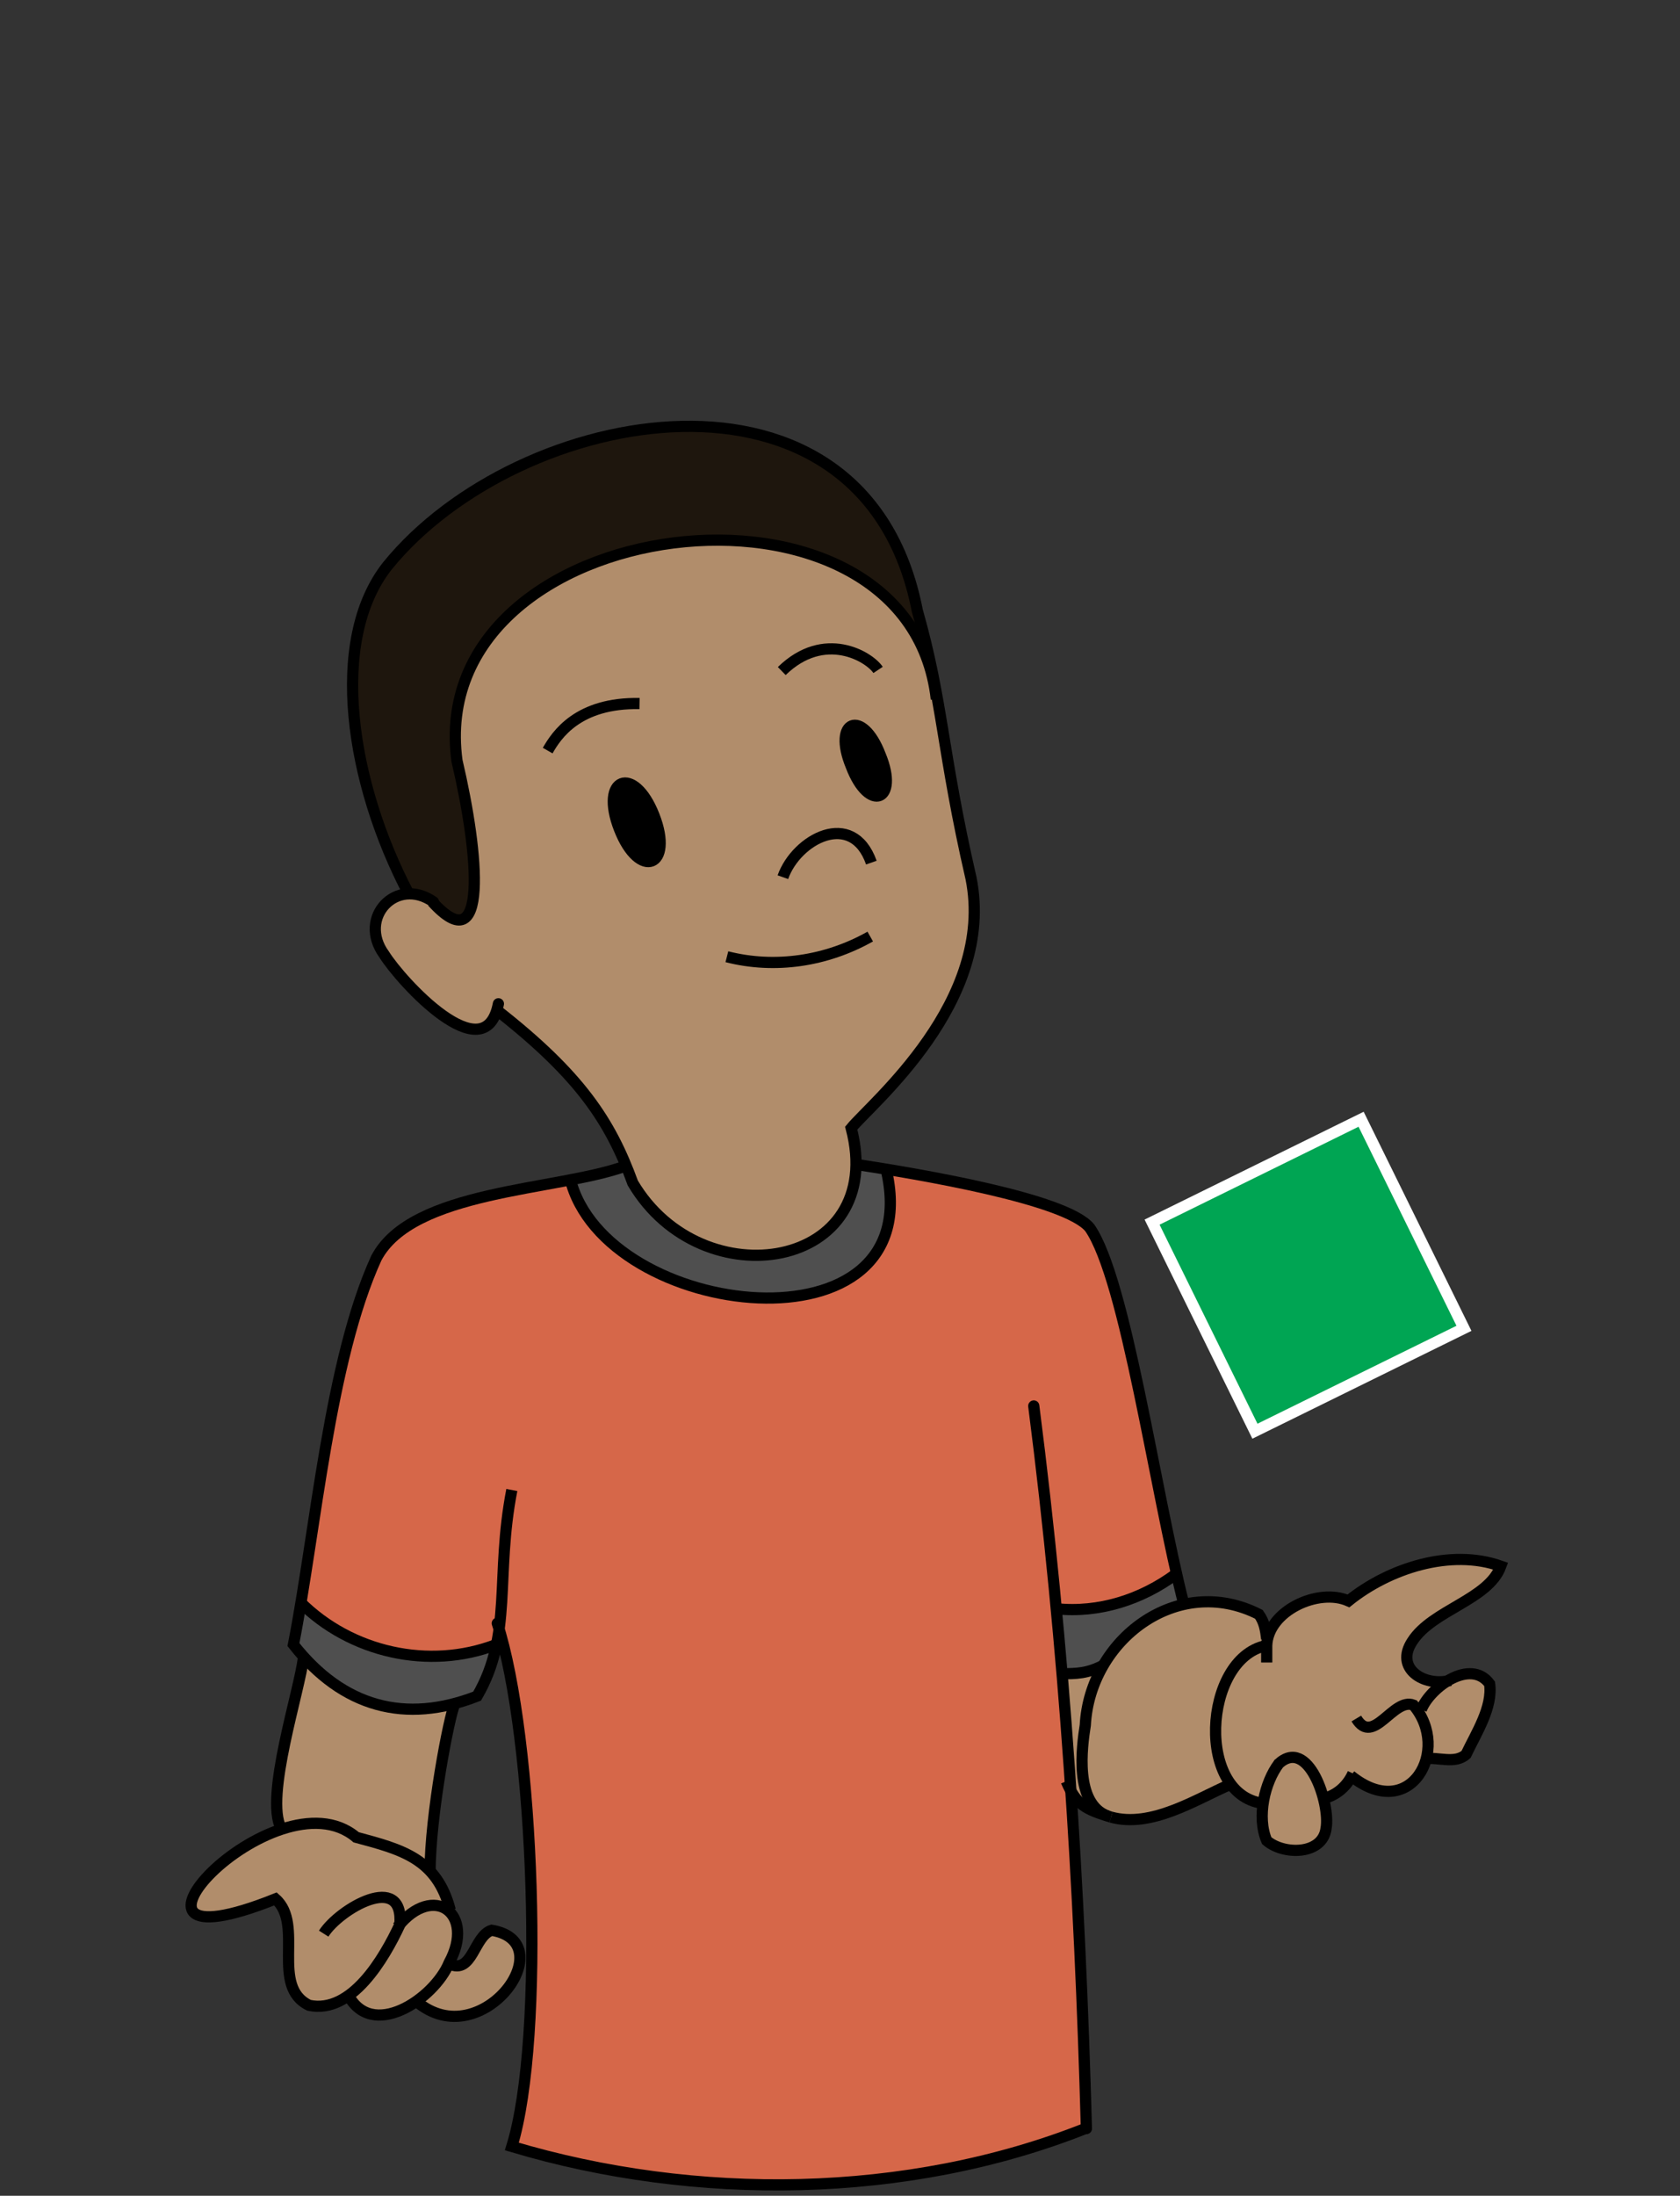 <?xml version="1.0" encoding="UTF-8"?><svg id="Layer_1" xmlns="http://www.w3.org/2000/svg" width="150" height="196" viewBox="0 0 150 196"><rect x="0" y="0" width="150" height="196" fill="#333333" stroke="none"/><defs><style>.cls-1{stroke-linejoin:round;}.cls-1,.cls-2{stroke-linecap:round;}.cls-1,.cls-2,.cls-3{stroke:#000;}.cls-1,.cls-2,.cls-3,.cls-4{fill:none;}.cls-2,.cls-3,.cls-4{stroke-miterlimit:10;}.cls-4{stroke:#fff;}.cls-5,.cls-6,.cls-7,.cls-8,.cls-9,.cls-10{stroke-width:0px;}.cls-6{fill:#4f4f4f;}.cls-7{fill:#1e160d;}.cls-8{fill:#d66749;}.cls-9{fill:#b18d6b;}.cls-10{fill:#00a553;}</style></defs><path class="cls-6" d="M105,140.5c.2,1,.4,1.8.6,2.7-3.3.3-5.7,2.9-7.1,5.5-1.5.8-2.4.7-3.8.8-.1-1.9-.3-3.8-.4-5.8,3.8.4,7.6-.8,10.7-3.1Z"/><path class="cls-8" d="M94.7,149.4c.5,14.6,2.5,26.5,2.2,40.6-15.9,6.3-34.8,6.5-51.2,1.6,3-9.7,2-36.6-1.3-46.7,0,.7-.1,1.4-.2,2-5.9,2.3-13,.7-17.4-3.8,1.7-8.8,3-23,6.8-30.7,2.5-5.4,12.5-5.5,17.3-7.1,3.2,12.7,32.3,15.9,28.2-.9,5.9,1,16.6,3,18.2,5.3,2.9,4.1,5.5,20.8,7.8,31-3.1,2.3-6.9,3.5-10.7,3.1.2,2,.3,3.9.4,5.8Z"/><path class="cls-9" d="M36.5,79.8c.8,0,1.5.3,2.2.7,5,5.5,4.1-4.1,2.2-12.6-3-22.3,40.3-27.7,42.8-5.5,3.5,19.4,6.7,24.7-7.7,38.3,3.3,12.6-13.3,15.4-19.5,4.9-2.1-5.5-4.7-9.4-12-15.4-2.6,6-16.9-9.8-7.9-10.5ZM78.5,71.1c1.7-.6-.8-7.2-2.5-6.4-1.7.5.9,7.2,2.5,6.4ZM58.3,77c2-.7-.8-7.9-2.8-7.1-2,.7.8,7.9,2.8,7.1Z"/><path class="cls-7" d="M81.9,54.5c.1.4,1.3,4.2,1.8,7.8-2.5-22.2-45.8-16.8-42.8,5.5,2,8.5,2.8,18.1-2.2,12.6-.7-.4-1.4-.7-2.2-.7-5.2-9.9-7.2-22.6-1.9-29.2,11.7-14.4,42.6-20.1,47.3,4Z"/><path class="cls-6" d="M79.1,104.3c4.1,16.9-25,13.6-28.2.9l4.9-1.1c2.9,10.5,21.6,10.3,20.4-.2.7,0,1.7.3,2.9.4Z"/><path class="cls-5" d="M78.6,67.4c1.6,4.1-1,5.2-2.6,1-1.7-4.1,1-5.2,2.6-1Z"/><path class="cls-5" d="M58.4,72.8c1.8,4.6-1.3,5.8-3.1,1.2-1.8-4.6,1.3-5.8,3.1-1.2Z"/><path class="cls-6" d="M44.3,146.9c-1.1,9.6-14,6.1-18.1,0l.6-3.8c4.5,4.5,11.5,6.1,17.4,3.8Z"/><path class="cls-9" d="M133.9,139.7c-4.5-1.5-9.9.2-13.6,3.1-2.6-1.1-6.6.7-7.3,3.4-.1-.8-.2-1.5-.7-2.2-4.9-2.4-11.6-.7-13.8,4.6-1.5.8-2.4.7-3.8.8.2,3.4.4,6.6.6,9.6,2.5,6,10.5,2.5,14.6.2.7.9,1.8,1.6,3,1.7-1.8,5.8,7.6,5.5,5.4-.4,1-.3,1.9-1,2.4-2,2.2,1.8,6.1,1.9,6.5-1.6,1.2-.1,2.7.6,3.7-.3,1.6-2.6,4.2-9.2-1.5-6.6h0c-2.4.5-5-1.2-3.4-3.6,1.8-2.8,6.8-3.7,7.9-6.7Z"/><path class="cls-9" d="M45.7,172.8c-2.7-2.7-3,3.7-5.6,2.4.6-1.4,1.3-3.6,0-4.7-.5-1.2-1-2.4-1.7-3.4,0-5.1,1.7-13.9,2.2-15-5.5,1.5-9.4.2-13.4-4.2-.3,2.9-3.5,12.5-2,15.3-7.2,2.4-13.6,11.7-.6,6.3,2.7,2.5-1,13.2,6.5,8.6,1.1,2.5,4.4,2,6.1.6,3.8,3.5,11.4-.9,8.5-5.8Z"/><path class="cls-3" d="M36.5,79.8c-5.2-9.9-7.2-22.6-1.9-29.3,11.7-14.4,42.6-20.1,47.3,4,2.3,8.1,2.2,12.6,4.8,23.9,2.2,11-8.9,20.1-10.7,22.3,3.3,12.6-13.3,15.4-19.5,4.9-2-5.5-4.7-9.6-12.1-15.4"/><path class="cls-1" d="M76,68.4c1.6,4.2,4.3,3.1,2.6-1-1.6-4.2-4.3-3.1-2.6,1Z"/><path class="cls-1" d="M55.3,74c1.8,4.6,4.9,3.4,3.1-1.2-1.8-4.6-4.9-3.4-3.1,1.2Z"/><path class="cls-3" d="M64.9,85.4c4.3,1.1,8.9.4,12.8-1.8"/><path class="cls-1" d="M38.7,80.5c-3.3-2.3-6.8,1.4-4.4,4.7,1.5,2.4,9,10.6,10.2,4.4"/><path class="cls-3" d="M83.6,62.4c-2.5-22.2-45.8-16.8-42.8,5.5,2,8.5,2.8,18.1-2.2,12.6"/><path class="cls-3" d="M55.8,104.1c-6.1,2.2-19,2.1-22.2,8.2-4.2,9.2-5.4,24.3-7.4,34.5,4.4,5.6,10,7.1,16.4,4.6,3.2-5.5,1.6-10.7,3.1-18.4"/><path class="cls-3" d="M76.2,103.9c5.9.9,19,3.1,21.1,5.7,3.2,4.6,5.8,23.4,8.4,33.6"/><path class="cls-3" d="M99.2,162.2c3.6,1,7.6-1.6,10.6-2.9"/><path class="cls-3" d="M113.1,146.3c-.1-.8-.2-1.5-.7-2.2-7.3-3.7-15.1,2.3-15.5,9.9-.3,1.9-1,7,2,8.1"/><path class="cls-3" d="M38.4,167.1c0-5.1,1.7-13.9,2.2-15"/><path class="cls-3" d="M27.1,147.9c-.3,2.9-3.5,12.5-2,15.3"/><path class="cls-3" d="M99.2,162.2c-2.3-.7-3.1-1.1-4-3.2"/><path class="cls-2" d="M96.9,190c-15.9,6.3-34.8,6.5-51.2,1.6,3-9.7,2-36.6-1.3-46.7"/><path class="cls-2" d="M92.3,125.5c2.8,21.8,4.1,42.9,4.7,64.5"/><path class="cls-3" d="M57.1,62.8c-5.5-.1-7.4,2.8-8.2,4.2"/><path class="cls-3" d="M69.8,59.9c3.8-3.7,7.8-1.3,8.6-.1"/><path class="cls-3" d="M94.7,149.4c1.4,0,2.4,0,3.9-.8"/><path class="cls-3" d="M69.9,78.3c1.2-3.4,6.2-6.1,7.9-1.3"/><line class="cls-3" x1="129.4" y1="149.9" x2="129.4" y2="150"/><path class="cls-3" d="M113.1,148.4c0-.6,0-1.1,0-1.5.1-3.1,4.6-5.2,7.3-4,3.6-2.9,9.1-4.7,13.6-3.1-1.1,3-6.1,3.9-7.9,6.7-1.6,2.4,1,4.1,3.4,3.5"/><path class="cls-3" d="M121.1,153.4c1.5,2.5,3.3-1.9,5.1-1.2,3.4,4-.3,10.6-5.6,6.3"/><path class="cls-3" d="M113,146.9c-5.6,1.2-6.3,13.6,0,14.1"/><path class="cls-3" d="M126.9,152.6c.8-2,4.4-4.6,6.1-2.3.3,2.1-1.2,4.4-2.1,6.3-1,.9-2.5.2-3.7.4"/><path class="cls-3" d="M114.2,157.4c-1.3,1.7-2,4.8-1.1,6.9,1.5,1.3,5,1.3,5.3-1.1.4-2.2-1.6-8.3-4.3-5.7Z"/><path class="cls-3" d="M118.3,160.5c1.1-.3,2-1.1,2.5-2.2"/><path class="cls-3" d="M40.1,175.2s0,0,0,0"/><path class="cls-3" d="M40.2,170.5c-1.2-4.6-4.3-5.4-8.4-6.5-7.2-6.1-24.7,12.5-7.2,5.5,2.6,2.3-.5,7.8,3,9.5,3.8.8,6.7-4.2,8.1-7.2.4-4.8-5.4-1.4-6.8.8"/><path class="cls-3" d="M31,177.9c2.1,4.4,7.8.5,9.1-2.7,2.4-4.4-1.4-7.2-4.6-3.2"/><path class="cls-3" d="M36.9,178.4c5.8,5.5,13.6-5,7-6.1-1.6.5-1.7,4-3.8,3"/><path class="cls-3" d="M50.9,105.2c3.1,12.7,32.3,16,28.2-.9"/><path class="cls-3" d="M26.8,143c4.5,4.5,11.5,6.1,17.5,3.8"/><path class="cls-3" d="M94.3,143.6c3.8.4,7.6-.8,10.7-3.1"/><rect class="cls-10" x="106.4" y="103.5" width="20.8" height="20.8" transform="translate(-38.3 63.2) rotate(-26.2)"/><rect class="cls-4" x="106.4" y="103.5" width="20.8" height="20.8" transform="translate(-38.3 63.2) rotate(-26.2)"/></svg>